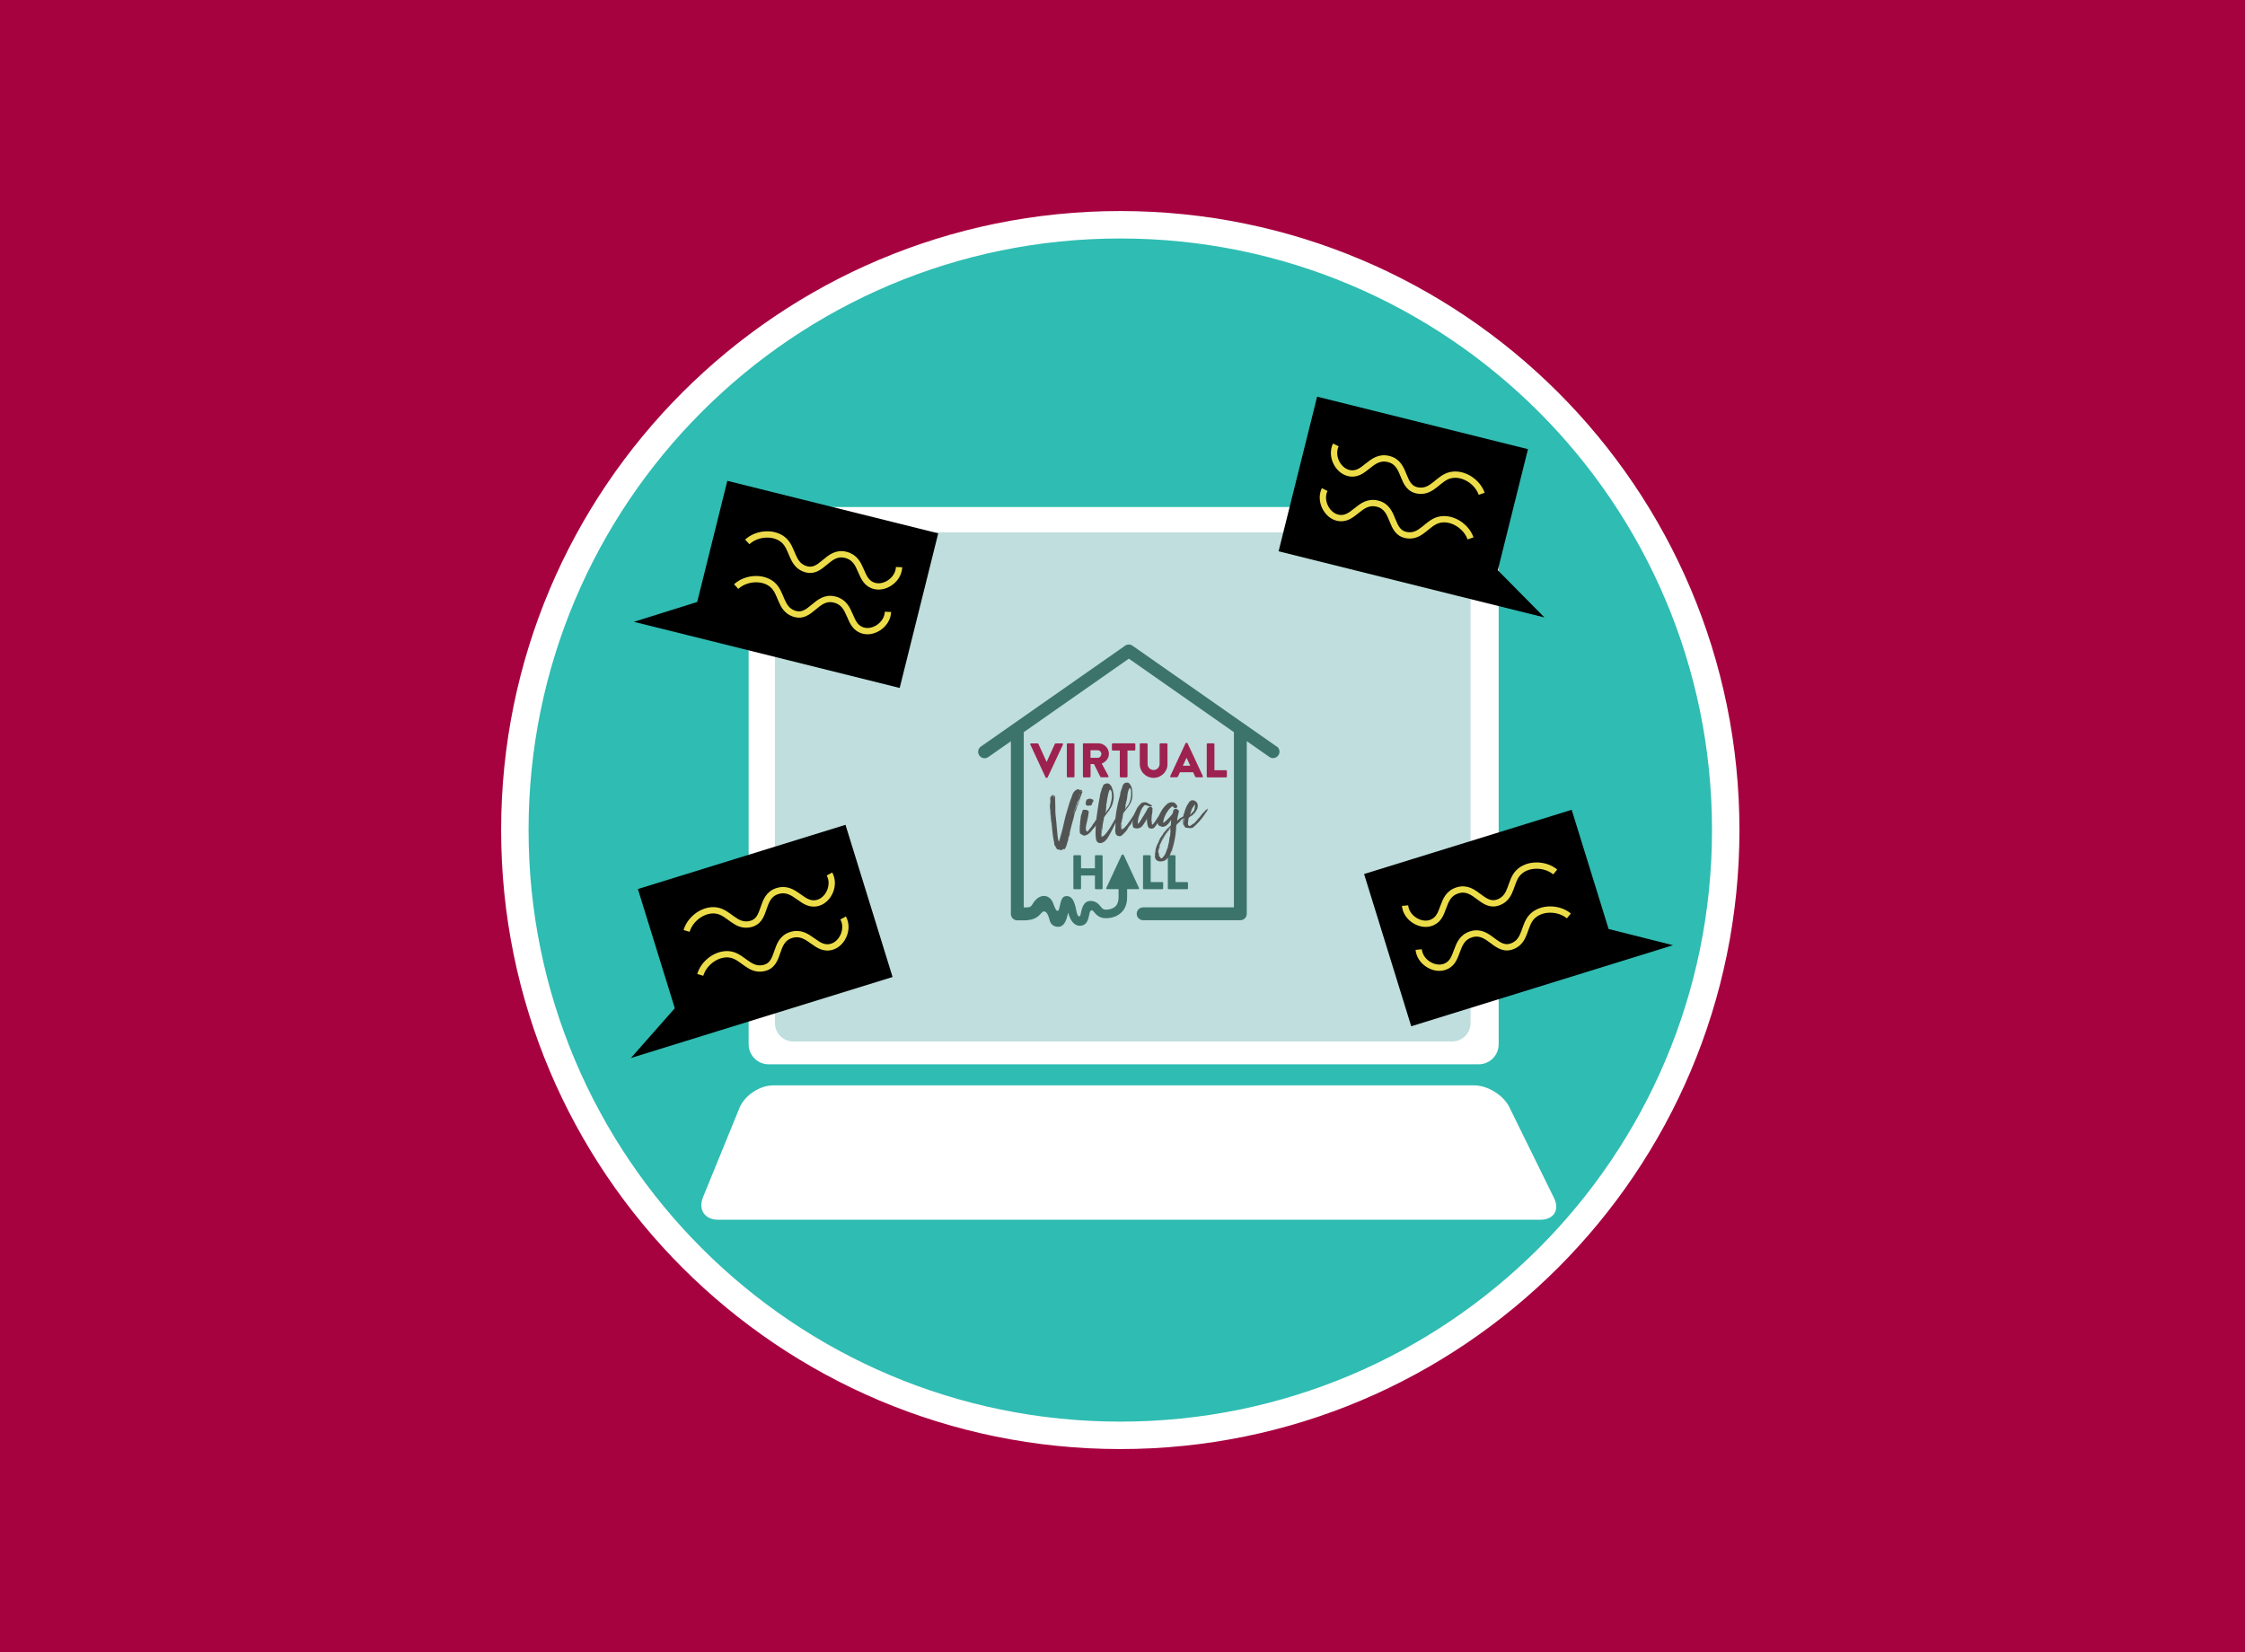 <?xml version="1.0" encoding="UTF-8"?><svg id="Layer_1" xmlns="http://www.w3.org/2000/svg" xmlns:xlink="http://www.w3.org/1999/xlink" viewBox="0 0 360 265"><defs><style>.cls-1{fill:#a70240;}.cls-1,.cls-2,.cls-3,.cls-4,.cls-5,.cls-6,.cls-7,.cls-8{stroke-width:0px;}.cls-9{clip-path:url(#clippath);}.cls-2,.cls-10{fill:none;}.cls-10{stroke:#eddc4a;stroke-width:1.01px;}.cls-10,.cls-11{stroke-miterlimit:10;}.cls-3{fill:#000;}.cls-4{fill:#9d224f;}.cls-5{fill:#525454;}.cls-6{fill:#3c746b;}.cls-7{fill:#bfdedd;}.cls-11{fill:#2fbcb2;stroke:#fff;stroke-width:4.4px;}.cls-8{fill:#fff;}</style><clipPath id="clippath"><rect class="cls-2" x="156.85" y="103.38" width="48.31" height="45.28"/></clipPath></defs><g id="VVH"><rect class="cls-1" width="360" height="265"/><path class="cls-11" d="M82.56,133.13c0,53.62,43.47,97.08,97.08,97.08s97.09-43.47,97.09-97.08-43.47-97.08-97.09-97.08-97.08,43.47-97.08,97.08Z"/><path class="cls-8" d="M240.32,167.5c0,1.76-1.44,3.2-3.2,3.2h-113.87c-1.76,0-3.2-1.44-3.2-3.2v-82.98c0-1.76,1.44-3.2,3.2-3.2h113.87c1.76,0,3.2,1.44,3.2,3.2v82.98ZM242.04,177.58c-.95-1.93-3.48-3.5-5.63-3.5h-112.45c-2.15,0-4.57,1.63-5.38,3.61l-5.85,14.33c-.81,1.99.28,3.61,2.43,3.61h131.85c2.15,0,3.13-1.58,2.18-3.5l-7.16-14.56Z"/><path class="cls-7" d="M127.21,85.38h105.66c1.62,0,2.94,1.32,2.94,2.94v75.78c0,1.62-1.32,2.94-2.94,2.94h-105.66c-1.62,0-2.94-1.32-2.94-2.94v-75.78c0-1.62,1.32-2.94,2.94-2.94Z"/><polygon class="cls-3" points="268.27 151.6 257.95 149 252.03 129.88 218.74 140.18 226.3 164.6 254.36 155.91 254.36 155.91 268.27 151.6"/><path class="cls-10" d="M225.31,145.25c.18,1.94,2.33,3.28,3.99,2.82,2.7-.75,1.52-4.37,4.43-5.27,2.93-.91,4.01,3.07,6.74,1.85,2.05-.91,1.66-3.37,3.06-4.74,1.47-1.46,4.23-1.4,5.86-.06"/><path class="cls-10" d="M227.5,152.3c.18,1.94,2.33,3.28,3.99,2.82,2.7-.75,1.52-4.37,4.43-5.27,2.93-.91,4.01,3.07,6.74,1.85,2.05-.91,1.66-3.37,3.06-4.74,1.47-1.46,4.23-1.4,5.86-.06"/><polygon class="cls-3" points="116.63 77.12 111.8 96.55 101.64 99.73 110.46 101.92 110.46 101.92 144.27 110.34 150.45 85.54 116.63 77.12"/><path class="cls-10" d="M144.17,90.96c-.07,1.95-2.14,3.41-3.83,3.04-2.73-.6-1.76-4.28-4.72-5.01-2.98-.74-3.83,3.28-6.62,2.22-2.09-.79-1.85-3.26-3.32-4.57-1.55-1.37-4.3-1.16-5.85.27"/><path class="cls-10" d="M142.39,98.13c-.07,1.95-2.14,3.41-3.83,3.04-2.73-.6-1.76-4.28-4.72-5.01-2.98-.74-3.83,3.28-6.62,2.22-2.09-.79-1.85-3.26-3.32-4.57-1.55-1.37-4.3-1.16-5.85.27"/><polygon class="cls-3" points="247.66 99.03 240.18 91.46 245.02 72.04 211.21 63.62 205.03 88.42 233.53 95.52 233.53 95.52 247.66 99.03"/><path class="cls-10" d="M214.21,71.36c-.85,1.75.29,4.01,1.95,4.48,2.7.75,3.56-2.95,6.52-2.22,2.98.74,1.84,4.7,4.81,5.07,2.22.28,3.16-2.02,5.07-2.47,2.02-.49,4.34.99,5.04,2.98"/><path class="cls-10" d="M212.42,78.52c-.85,1.75.29,4.01,1.95,4.48,2.7.75,3.57-2.95,6.52-2.22,2.98.74,1.84,4.7,4.81,5.07,2.22.28,3.16-2.02,5.07-2.48,2.02-.49,4.34.99,5.04,2.98"/><polygon class="cls-3" points="115.08 165.38 143.13 156.7 135.58 132.29 102.29 142.59 108.21 161.71 101.17 169.69 109.85 167 109.85 167 112.63 166.14 115.08 165.38 115.08 165.38"/><path class="cls-10" d="M133.01,140.18c.95,1.7-.07,4.02-1.7,4.58-2.65.9-3.72-2.74-6.63-1.85-2.93.91-1.57,4.79-4.51,5.33-2.2.41-3.28-1.84-5.2-2.19-2.04-.37-4.28,1.24-4.87,3.26"/><path class="cls-10" d="M135.2,147.23c.95,1.7-.07,4.02-1.7,4.58-2.65.9-3.72-2.74-6.63-1.85-2.93.91-1.57,4.79-4.51,5.33-2.2.41-3.28-1.84-5.2-2.19-2.04-.37-4.28,1.24-4.87,3.26"/><g class="cls-9"><path class="cls-6" d="M172.12,137.31c0-.08.07-.15.15-.15h.93c.09,0,.15.07.15.15v1.96h2.23v-1.96c0-.08.06-.15.15-.15h.93c.08,0,.15.07.15.15v5.16c0,.08-.07.15-.15.15h-.93c-.09,0-.15-.07-.15-.15v-2.05h-2.23v2.05c0,.08-.06.15-.15.15h-.93c-.08,0-.15-.07-.15-.15v-5.16ZM183.29,137.31c0-.08.06-.15.15-.15h.93c.08,0,.15.07.15.15v4.16h1.85c.09,0,.15.07.15.15v.85c0,.08-.06.15-.15.15h-2.93c-.09,0-.15-.07-.15-.15v-5.16ZM187.27,137.31c0-.08.06-.15.15-.15h.93c.08,0,.15.07.15.15v4.16h1.85c.09,0,.15.07.15.15v.85c0,.08-.06.15-.15.15h-2.93c-.09,0-.15-.07-.15-.15v-5.16ZM204.73,119.74l-23.13-16.18c-.35-.25-.82-.25-1.18,0l-23.13,16.18c-.47.33-.58.97-.25,1.43.33.47.97.58,1.43.26l3.63-2.54v27.69c0,.57.46,1.03,1.03,1.03h.93s.04,0,.07,0c.03,0,.05,0,.07,0,2.57,0,2.62-1.43,3.22-1.43.45,0,.7.7.84,1.2.02.1.05.2.08.3.03.09.05.15.06.16h0c.22.5.64.81,1.33.81.99-.05,1.3-1.13,1.55-2.24,0,0,.02.01.02.02.2.68.52,1.49,1.16,1.86.22.13.46.19.71.19.14,0,.29-.02.43-.06.76-.22.93-1.06,1.07-1.73.05-.24.1-.53.26-.64.16-.11.24-.09.5.22.32.39.81.98,1.84,1,0,0,.01,0,.02,0h.1c.35,0,1.53-.06,2.4-.89.63-.59.95-1.42.95-2.47v-1.3h1.77c.12,0,.18-.1.13-.2l-2.44-5.26s-.07-.09-.13-.09h-.08c-.06,0-.11.04-.13.09l-2.45,5.26c-.05.1.01.2.13.2h1.83v1.3c0,.65-.17,1.14-.51,1.47-.57.54-1.47.52-1.49.52,0,0-.01,0-.02,0s0,0-.01,0c-.41,0-.55-.14-.84-.5-.29-.36-.74-.9-1.62-.9-1.14,0-1.39,1.2-1.54,1.91-.04.21-.1.59-.28.57-.32-.02-.44-.8-.53-1.25,0-.04-.01-.07-.02-.11,0-.03-.01-.07-.02-.09-.02-.08-.04-.15-.05-.21,0-.01-.01-.03-.01-.04-.22-.79-.57-1.56-1.36-1.56-.94,0-.93.95-1.22,2-.06.24-.14.32-.19.34-.03,0-.07.02-.1.02-.32,0-.62-1.18-.82-1.53-.3-.54-.79-.85-1.34-.85h0c-1,0-1.64.99-1.82,1.3-.3.52-.46.54-1.37.54-.01,0-.03,0-.04,0v-28.11l16.85-11.79,16.85,11.79v28.1h-14.56c-.57,0-1.03.46-1.03,1.03s.46,1.03,1.03,1.03h15.59c.57,0,1.03-.46,1.03-1.03v-27.69l3.63,2.54c.18.13.38.18.59.18.32,0,.65-.15.84-.44.33-.47.21-1.11-.25-1.43"/><path class="cls-5" d="M173.56,127.08v-.07s0-.04.01-.09c0-.01,0-.02-.01,0,0,.01-.02.02-.05.02l.02-.06-.03.06s-.01-.05-.03-.08c0-.02,0-.04.02-.05.02-.01.03-.02.01-.03-.03,0-.05-.02-.06-.05-.02-.03-.03-.05-.05-.07-.03,0-.05.01-.07.03-.02.02-.04.02-.07,0-.01,0-.03,0-.05.03-.01.03-.03.04-.05.03-.02-.02-.03-.04-.04-.08,0-.04-.04-.06-.09-.05-.02,0-.03,0-.05,0-.02,0-.03,0-.05,0-.01,0-.04-.01-.07-.03-.03-.02-.06-.03-.07-.03-.03,0-.04.01-.05.03-.01.02-.03.04-.05.05-.03,0-.04.02-.05.03-.01.01-.03.03-.06.06-.03.02-.05.02-.06.01h-.01s0-.02-.02,0c-.02.01-.05.04-.1.09-.1.09-.18.2-.26.31-.07.11-.13.24-.17.37-.05.13-.09.27-.14.41-.05.14-.1.27-.16.4-.14.4-.24.68-.28.85-.04.17-.11.42-.22.75-.1.33-.2.66-.29,1-.09.34-.18.7-.26,1.09-.04.22-.09.46-.16.72-.07.25-.13.51-.2.78-.07.26-.14.53-.22.78-.07.25-.14.48-.2.68-.04-.04-.07-.09-.1-.15-.02-.07-.04-.13-.04-.18-.04-.2-.08-.41-.1-.64-.02-.22-.04-.44-.06-.67-.02-.19-.04-.36-.05-.52l-.04-.47c0-.16-.02-.32-.04-.48-.02-.16-.04-.35-.06-.57-.03-.18-.04-.33-.05-.45,0-.12-.02-.24-.03-.36-.01-.12-.02-.24-.02-.38v-.56s0-.21,0-.21c0-.1-.01-.2-.01-.31,0-.1,0-.2-.01-.3v-.2c0-.06,0-.12-.01-.16-.01-.05-.01-.09,0-.13-.02-.07-.03-.13-.01-.18,0-.05.01-.11.02-.18,0-.06,0-.09,0-.09,0,0,0-.04-.01-.12h-.01s-.01.01-.01.01c0-.02,0-.03-.01-.02h-.01s-.01.01-.01.01v-.04s-.05.07-.06.07c0,0-.01.02-.01.03s0,.02,0,.04c0,.02,0,.05.01.1,0,.01-.01.02-.02,0,0-.01-.03,0-.06,0,.03.08.03.14,0,.19-.01-.08-.02-.13-.02-.15,0-.03,0-.04,0-.05,0-.01,0-.03,0-.05v-.16s0-.02.01-.02c0,0,.02,0,.02-.03h-.03s0-.06,0-.05c-.01.01-.03,0-.05-.04-.02.02-.03.04-.02.07.01.03,0,.05-.02.07-.02-.04-.03-.05-.04-.05,0-.01.01-.05.02-.09-.01.01-.02.02-.03.01,0,0,0-.01,0-.02-.02,0-.04,0-.04,0,0,0-.01.01-.03.02v.02s0,.04,0,.04c-.01,0-.02,0-.03-.01v-.02s-.07.09-.09.12c-.03.03-.04.08-.05.12-.02-.05-.02-.08,0-.11,0,0,0-.02-.01-.03,0-.02-.02-.03-.03-.03-.01,0-.02.02-.04.07-.02.03-.02.03,0,.03.02,0,.02,0,.02.01,0,.02-.01.03-.02.04h.01s-.03.08-.03.1c0-.02-.02-.05-.04-.12,0,.12-.01.22-.02.32v.19s0,.03,0,.03c0,.29,0,.44-.02.45h-.01c0,.19,0,.4-.01.63-.01-.22-.03-.41-.05-.57l-.02-.3c0,.14,0,.36.01.65l.05.92v-.55c.01.22.03.47.04.74.02.27.04.53.05.78l.02.3s0-.03,0-.03c0,.01,0,.04,0,.07,0,0,0,.01,0,.02l.04.03c.04.08.05.16.03.25-.01-.05-.03-.11-.05-.19,0,.14.03.28.06.4,0,.09,0,.16,0,.22l.03-.1s.02-.03.01-.03h-.01s.03,0,.03,0c.01,0,0,.02-.02.04.03.31.05.59.08.85.03.26.05.51.08.75.03.24.06.49.1.73.04.25.09.51.15.8h-.01s.02.02.03.05c0,.03.01.06.02.08,0,.02-.01.01-.04-.03.02.09.03.15.03.16h0s-.01.01-.01.01v.12s.03-.01.03-.01h.03c.01.07.04.13.09.18.05.05.08.11.09.18.02,0,.03.01.03.05,0,.03.02.05.05.05.02,0,.02.01.01.02,0,0,0,.01.01.02,0,.03.02.06.07.1.04.03.07.07.09.11-.01,0-.03,0-.04-.02,0-.02-.03-.03-.05-.03.03.04.06.06.11.06.05,0,.09.01.14.03v-.02c.12-.02.19-.01.22.03.03.04.07.07.14.09.04,0,.07,0,.09-.01.02,0,.04,0,.06,0,.01-.03.02-.04.02-.05.02,0,.05-.02.1-.04.05-.03.09-.06.13-.08.04-.02.08-.03.11-.02.03,0,.04.04.03.09.02-.03.04-.05.05-.06,0-.02.04-.03.09-.03.14-.23.25-.48.32-.76.07-.28.16-.55.26-.83-.02.02-.04.04-.05.06,0-.03,0-.08.02-.13.02-.06.03-.11.05-.16.01-.02.02-.03,0-.03.03-.06.06-.13.09-.21.02-.09.04-.2.08-.3l-.02.03s.01-.03,0-.03h.01s.02-.04.03-.07c0-.03,0-.07.02-.1.02-.03.03-.05,0-.04-.01,0-.03.02-.03.04,0-.08,0-.16.04-.25.03-.09.06-.18.07-.27.06-.24.12-.51.2-.81.08-.3.16-.6.25-.91.09-.3.14-.52.16-.66.02-.13.08-.32.17-.57.02-.03.04-.05.04-.06.03-.1.06-.18.09-.24,0-.05.01-.09.03-.12.04-.07.07-.14.08-.22,0-.02.02-.05.03-.1l.04-.09s-.01-.02-.02-.05l.12-.14s.03-.07.04-.12c0-.05,0-.11.02-.18,0,0,0-.02.02-.03,0,0,.01-.03.05-.05.08-.27.17-.57.28-.88.1-.31.2-.59.3-.84M173.4,126.8c.02-.07.03-.09.03-.09,0,0-.02.1-.07.26,0-.01.02-.03.03-.04.01-.01.02-.03.03-.05.02.02.02.04,0,.06-.01.01-.03.03-.05.05l-.06.04c.03-.09.05-.16.08-.23M168.48,130.08s0-.05,0-.07v.05c.01.06.01.09,0,.09-.02,0-.02-.03,0-.07M168.53,131.19h-.01s-.02.03-.02.03v-.09s.03.04.05.05v.02ZM168.58,131.67s0,.04.01.05c-.02-.01-.03-.03-.01-.05M168.62,131.76s0-.02-.01-.03c.02.01.02.03.01.03M168.59,131.17c-.01-.06-.02-.12-.02-.19,0-.06,0-.12,0-.18,0-.06.01-.1.03-.12,0,.02,0,.06,0,.11,0,.05,0,.11,0,.18v.18s.03.07.03.09c0-.01-.02-.04-.03-.08M168.68,132.22v-.14c-.02-.1-.03-.19-.03-.27h.01c.03.08.04.17.04.27-.01.06-.02.11-.02.14M171.4,134.15c-.02.05-.04.1-.06.14-.01-.02,0-.07.03-.13.03-.07.05-.12.06-.17,0,.06-.01.11-.03.16M171.54,133.64s-.01.05-.02.08c0,.03-.01.05-.02.05,0-.06.02-.1.04-.12M172.95,127.79s.01-.03.03-.04c.01,0,.03-.02.04-.04,0-.01,0-.03,0-.03,0,0,0-.02.02-.04,0-.02,0-.01,0,0,0,.02,0,.03,0,.03h.01s-.03.08-.05.12c-.02.04-.05.07-.07.09l.03-.1h-.01ZM172.94,128.01s-.01.03-.05.03c0-.02.01-.03.05-.03M173.11,128.02c-.03.1-.07.25-.13.47l-.17.36s-.05.09-.07.16c-.02.07-.06.18-.11.34-.03.02-.07.09-.12.2-.05.12-.11.26-.16.42-.06.16-.12.34-.19.53v.02s-.01-.01-.01-.01c0-.1.06-.28.16-.56.11-.28.2-.54.29-.78.07-.18.12-.32.15-.41h0s.04-.09.04-.09c0-.02,0-.01-.05.03v-.03l.09-.1.16-.3s0,0,.02-.05c.02-.05.04-.09.06-.15.02-.06.04-.11.06-.16.02-.05.03-.07.03-.05s-.01.07-.05.16M173.12,127.53s-.04-.02-.05,0c-.01,0-.01.02,0,.04,0,0-.02-.01-.03-.02-.01,0-.01,0,0,.02,0,0,0-.01,0-.04,0-.03.02-.04.06-.05.02-.02.04-.04.06-.07.01-.03.03-.05.04-.07l.02-.02c-.01.05-.04.13-.08.22M168.39,128.46v-.11s0-.01,0-.01c0,0,0-.02,0-.04v.03c-.02-.09-.01-.21,0-.38-.01.03-.02.01,0-.03h0s.02-.06.03-.09v.1c0,.08,0,.15,0,.2v.06s0,.22,0,.22c0,.15,0,.23,0,.25,0,.01,0-.04-.01-.17,0-.02,0-.03,0-.03M168.39,128.66v.05s0-.1,0-.25v.03s0,.17,0,.17ZM168.61,127.56s0,0,0-.01c0,.04.01.07,0,.08h-.01s.02-.05.02-.05c-.02,0-.03-.01-.01-.02M168.61,127.53v-.02s0,.03,0,.04c0,0,0,0,0-.01M168.42,128.21h-.01s0-.06,0-.06v.06ZM168.47,131.01h0s-.03-.12-.04-.21c-.01-.1-.03-.22-.03-.35.02.2.04.38.07.57M168.61,127.51v-.02s.02-.04.03-.01c0,.03-.01.05-.02.05v-.02s-.01.01-.01.01ZM168.64,127.47h.01s.01.01-.01,0M172.57,129.96v-.08s.04-.1.07-.15l-.07.23ZM168.62,127.55s0,0,0,0c0,0,0,0,0,0M174.39,133.87h.01s-.01,0-.01,0M174.2,129.17c-.07-.09-.1-.21-.1-.36s.03-.26.09-.36c0-.05.01-.09.03-.12.02-.03.04-.07.06-.1.01,0,.03,0,.03.01,0,0,0,0,0-.01.02-.02.05-.03.08-.04.06-.02.1-.03.1-.03.03-.04.07-.06.13-.05.05,0,.11.01.16,0h.12s.06,0,.12.05c.05.04.09.04.1.02.04.04.07.05.09.04.02,0,.05.02.09.09,0,.05.01.09.03.11.02.03.02.06,0,.1l-.08.11c-.06.05-.1.12-.11.2-.01.08-.03.16-.06.23-.02,0-.02,0-.01-.03,0-.01,0-.02-.01-.02,0,0,0,.03,0,.05,0,.03,0,.04,0,.05-.02,0-.04,0-.03.01,0,0-.01,0-.01-.01l-.02.03s-.01,0,0-.01c0,0,0-.01,0-.01,0,0-.01.02-.05.04-.06-.01-.08,0-.06.03-.02-.02-.03-.02-.05,0-.01.01-.05.02-.09.02,0-.03,0-.04-.01-.03,0,0-.01,0-.02.01h-.01s-.06.02-.06.02c0-.02-.01-.03-.04-.03-.01,0-.02.02-.01.03,0,0,.01.02.01.03-.03-.03-.08-.04-.14-.04,0,.02,0,.03,0,.03,0,0,0,0,0,.01-.06,0-.1,0-.1-.02,0-.02-.02-.03-.03-.04h-.12ZM174.58,129.24s0,.02-.01.02v-.03s0,0,.01.01M176.74,134.12h-.01s-.01-.25-.01-.25l.03.25ZM176.8,133.84h.01v.02s0,0-.01-.02M180.28,133.69s-.02.02-.03.03c0-.02,0-.03,0-.03,0,0,0,0,.01-.03.02,0,.02,0,0,.02M180.11,131.09v-.04s.01.02.01.06c0,0-.01,0-.01-.02M179.89,132.04h.02s0,.03,0,.03l-.04-.02h0s.01-.01.01-.01ZM176.8,133.67s.01.04,0,.07c0,.04,0,.06-.01.08,0,0-.01-.03,0-.07,0-.04,0-.07,0-.08M180.11,131.18h-.03s0-.01,0-.02c0,0,.01-.01.05-.01l-.02.04ZM180.11,130.99h0s.01-.03.01-.03c0,0,0,.01,0,.01,0,0-.01,0-.01.01M180.01,131.78s0,.02,0,.02h-.01s0-.05,0-.05c.02,0,.02.01.01.02M180.09,131.25v-.03s.01,0,.01.02c0,0,0,.01-.01.01M176.82,133.59h-.01s-.02,0,0-.02c0,0,.01.01.01.02M176.81,133.38s0-.01,0-.03c0-.03,0-.05-.01-.06.04.03.05.06.02.09M180.05,131.42s.01-.03,0-.04c-.01,0,0-.01.03-.01v.03s0,.02-.03.03M180.09,131.35s-.04-.01-.03-.04c.01-.03.02-.05.03-.05,0,0,.01.02,0,.04,0,.02,0,.04,0,.05M179.98,132.04s0,.06,0,.06c0-.03,0-.05,0-.06M179.96,132.25s.01-.01.01-.02c.01,0,.02.01,0,.02-.01,0-.01,0,0,0-.02,0-.02,0-.01,0M179.96,132.45s.01-.02.01-.03c.02.01.01.03,0,.06-.01,0-.02-.02,0-.03M179.91,132.02h0s.02-.01.02-.01c0,0-.01.01-.02.01M179.97,132.93h.01v.03s-.03,0-.02,0c0,0,0-.02,0-.03M180,132.72s-.02-.01-.02-.02c0,0,0-.01,0-.03,0,0,.01.02.01.05M180.01,131.98s0,.02-.02.02c0-.02,0-.02,0-.03,0,0,.01,0,.01-.02,0,0,.01.02.01.03M179.88,132.13v.05s0-.02,0-.05M179.89,132.18s0,.07,0,.12h0c-.01.09-.02.15-.01.22,0,.07,0,.13.01.19v-.08s-.05-.05-.03-.09v-.05s0-.08,0-.13v-.12s.02-.05,0-.06h.02ZM179.84,132.75s.01-.05.03-.07c0,.02,0,.05,0,.07,0,.02-.01.04,0,.04-.02,0-.02-.01-.01-.04M180,131.9s-.02-.01-.01-.01.01,0,.01-.01v.02ZM181.48,132.05s.02-.07.04-.09c0,.04,0,.08-.02.11-.01.03-.05.07-.1.1.05-.04.07-.08.08-.12M180.03,131.68s-.03.05-.04.06c0-.02,0-.04.02-.06.01-.02.02-.04,0-.06.02.02.02.03.01.06M179.98,132.83s-.01.05-.02.09c-.03-.01-.03-.04-.02-.07s.02-.05.02-.06c.02,0,.02.02.01.05M181.59,131.83s0,.05,0,.07c-.02-.01-.02-.04,0-.07M185.49,132.33s0,.02,0,.03c0,0,0,0,0,.01,0,0,0-.02.01-.04M189.51,131.51s-.02,0-.02.01c-.01,0-.03.02-.04.04,0,.02-.03.03-.05.03.01-.02.03-.03.05-.05.01-.02.03-.03.06-.05.02.02.02.02,0,.03M185.16,137.39s-.01,0-.01-.01h0s.01,0,.01.01M187.67,137.08s.02,0,.01.03c0,.02-.01.03-.02.03v-.05s0-.01,0-.01M189.07,131.98s0,.02,0,.03c0,0-.02.01-.03.01,0-.01,0-.02.01-.02s.01,0,.01-.01M187.72,136.98s.01-.05.04-.1c0,.05-.01.08-.04.1M188.76,129.81v-.07s0,0,0,.03c0,.02,0,.03,0,.04M187.62,137.22l-.03.04s0-.03.03-.04M188.75,129.72v.03s-.02,0-.03-.01c0,0,0-.01.03-.01M187.91,136.53l.09-.28s0,.09-.02.14c-.02.05-.04.09-.07.14M189.5,131.53c.05-.04.09-.07.11-.07-.01.02-.03.03-.05.03-.02,0-.04.02-.06.03M187.85,136.71c0-.06.01-.11.05-.14,0,.02-.02.05-.03.07-.01.03-.02.05-.03.07M187.84,136.58s0,.05,0,.1c0-.02,0-.03,0-.05,0-.02,0-.03,0-.05M187.79,136.82l.02-.05s0,.05-.02.05M187.82,136.73s0-.01.01-.01l-.02.05s0-.03.01-.03M186.91,133.89h0s0,0,0,0M186.02,135.52l.02-.04-.02.09h0s-.01.02-.01.03c0,0,0-.03,0-.08M186.48,134.62s-.02.07-.03.07c0-.02,0-.03,0-.05s0-.02.02-.03M186.52,134.58s.02,0,0,.01c-.01,0-.02.02-.02.03-.02,0-.02-.02-.01-.03,0,0,.01-.01.02-.01M188.4,129.8h0s0,0,0,0M186.21,135.12s.02-.06.03-.07c0,.02-.01.04-.02.07,0,.03-.01.06-.02.09,0,0-.01,0-.01.01-.04.02-.06.03-.07.04l.03-.05s.05-.05.05-.09M186.19,135.23v.02s0-.01,0-.02M186.42,134.73s.01.01.01.02,0,.01-.01.01c-.02,0-.02,0,0,0,.01,0,.01-.02,0-.03M186.98,133.97s-.01.03-.02.04c0,.01-.02.03-.03.04,0-.01,0-.03.02-.04.01-.01.02-.03.04-.04M186.88,134.04s.01-.03.02-.03c0-.01.01-.02.01-.04.01,0,.03,0,.03,0,0,0,.01-.02.03-.03-.01.03-.04.07-.09.1M186.97,134.01s.01-.02.03-.03c-.01.03-.03.05-.04.06,0,0,.01-.02.01-.03M186.68,134.39s0,.02-.03.04c0,0,0-.01.02-.02.01,0,.02,0,.01-.02M186.98,133.83h0s.01-.01.01-.01h-.01ZM186.83,134.16s0,.02,0,.04c0-.02,0-.02,0-.02,0,0,0,0,0-.01M186.38,134.66s0-.02.02-.04h.02s-.02.04,0,.05l-.02.09v-.05s-.01,0-.01,0c0-.03,0-.04,0-.05M186.44,134.59h-.01s0-.01,0-.01c0,0,0,0,0-.01v.03ZM186.42,134.6h-.01s.02-.01.02-.01c0,0-.01,0,0,.01M187.18,133.5s.02,0,.01.02c0,.01-.01.02-.01.03h-.01s0-.03,0-.03c0,0,0,0,0-.01M186.49,134.48s.03-.08.07-.12l.07-.1.22-.32.1-.11h.01s-.01.03-.03.04c-.01,0-.02.02-.02.04h-.01s-.05.08-.07.11c-.03.03-.05.07-.08.11h0s-.03.03-.04.04c-.01,0-.01.02,0,.03h-.01s-.08.12-.08.12h-.01s-.01,0,0,.02c0,.01,0,.02,0,.03h0s-.03.07-.06.11c-.03.04-.05.07-.09.08h-.01s.02-.07.05-.07M187,133.72h.02s-.02.01-.02.01h0ZM185.95,135.77h0v.02s0-.01-.01-.01c0,.03,0,.07-.02.11-.02.04-.03.09-.02.14v.02s-.02.09-.03.13c-.01.05-.02.1-.03.16,0-.02,0-.03,0-.05,0-.02,0-.03-.01-.05,0,.02,0,.04,0,.06,0,.03,0,.05,0,.06h.01v.05s.02-.02.02-.05v.03s.03-.08.03-.11c0-.04.01-.07.02-.1h-.01s0,.03,0,.03c0,0,0,0,0,.02h-.02s.04-.13.04-.13l.05-.25-.04.13.08-.31h-.03s0,.08,0,.1M185.88,136.33s-.01.02-.01.02c0,0,0-.01-.01,0,0,0,.01,0,.01,0,0,0,0,0,.01,0M185.85,136.47v.03s0-.03,0-.03c0,0,0-.02,0-.04v.04ZM185.92,136.11h0s0,.02,0,.02v-.02ZM185.8,136.38s.02.05.02.08c0,.03-.01.06-.02.07-.01,0-.02-.03,0-.07,0-.04.01-.07.01-.09M185.93,137.18s.01.02.01.06c0,0-.01-.03-.01-.06M185.94,137.18s-.01-.02-.02-.04c0-.02,0-.03,0-.03,0,.02,0,.05.01.07M186.02,135.63v.02h-.01s0-.01.01-.02M185.84,136.53v.03s-.01-.02,0-.03M186.34,134.89s.01-.03.03-.04c0,.02-.01.03-.01.05,0,.02-.01.03-.03.03,0-.02.01-.03.01-.05M185.28,136.49s-.02-.02-.01-.02c0,0,0,.01,0,.01,0,0,0,0,0,.01M185.2,136.69l-.02.1v-.06s.02-.02.02-.04M187.63,131.81l.07-.04h-.01s-.06.04-.06.04ZM185.22,136.61s0,.05-.02.08l.03-.13s0,.03,0,.05M186.28,134.11l-.09.11s.04-.09.09-.11M186.49,133.8s-.03.06-.05.09c-.02.03-.04.06-.05.1,0-.04.02-.07.03-.1.02-.02.04-.05.07-.09M187.22,133.46h.04s-.02.02-.02.02c0,0-.01,0-.01-.02M187.8,131.64v.04s-.01-.01-.01-.01c0,0,.01-.02.01-.03M187.7,131.77s.03-.06.06-.06l-.06.06ZM186.36,134.01s-.01,0-.01.01c0-.02,0-.03.01-.03,0,0,0,.01,0,.01M187.4,133.03s-.01,0-.02,0c0-.01.01-.03.02-.04l.02-.02s0,.02,0,.03c0,.02,0,.03-.02.04,0-.01,0-.02,0-.02M187.58,134.19h0s0-.02.01-.03c0,0,0,.01,0,.01,0,0,0,0,0,.01M187.29,133.55h.02s0,0-.02,0M187.53,134.51v.02s-.02,0-.01,0c0,0,.01-.01.01-.02M189.35,131.6h0s-.02.03-.03.03c.03-.02.04-.03.03-.03M188.17,135.55s0,0,0-.01h0s.01-.02,0,0c0,.01,0,.02-.02.02,0,0,0-.01,0-.01M193.33,130.47s.02,0,.03-.01t0,0s-.04.03-.05.04c0-.01,0-.03.03-.03M190.62,128.75h-.06s0-.03.03-.06l.03.06ZM193.37,130.43s0,.02-.01.02c0,0,0-.01.01-.02M193.69,129.84l.03-.06s0,.01-.03.06M193.17,130.74s-.04.01-.06.02l.12-.05s-.03.03-.06.03M193.44,130.48s.01.01-.01.01c-.03,0-.04,0-.05,0,0-.02,0-.02.02-.01.03,0,.04,0,.04,0M193.53,130.35s0,.02,0,.03c0,.01-.01.03-.02.04-.02-.03,0-.05.03-.07M193.37,130.43s0,0,0-.01c0,0,0,0,0,.01M193.57,130.01s-.03.01-.03.04c0,.03-.01.04-.01.03-.02-.04-.01-.08.02-.11.03-.03.05-.06.06-.07-.02,0,0-.01.02-.06.03-.05.05-.08.07-.09.01,0,.02,0,.02-.02s0-.02,0-.03h-.03s.02-.02.02-.02c-.01.02-.03.02-.05,0-.03.04-.05.07-.08.1-.02.03-.06.05-.1.09-.02.03-.05.02-.09-.03-.02.03-.04.07-.05.1-.01.03-.03.05-.05.06-.01.02-.03.04-.05.06-.01.03-.03.05-.05.06-.12.1-.22.2-.32.31-.09.11-.17.2-.24.3-.07.1-.15.19-.22.29-.07.1-.16.18-.25.27-.01,0-.03.03-.06.06-.02.03-.04.06-.07.08v.03s-.01,0-.02-.01c0,.04,0,.07-.03.09-.03.02-.05.03-.06.04h0s-.05.08-.09.1c-.04.02-.07.04-.1.08h.01l-.03.04c-.03.07-.09.13-.16.18-.07.05-.14.1-.2.15-.02,0-.03,0-.03.01s-.01,0-.03,0c-.08.08-.17.15-.26.21-.09.07-.19.11-.3.14-.12-.05-.2-.14-.23-.27-.02-.09-.02-.2,0-.31.03-.11.04-.22.05-.34.01-.11.02-.18.02-.22,0-.04,0-.07.02-.09.01-.02.03-.04.04-.06.02-.02.05-.07.08-.14.05-.03.11-.07.2-.12.09-.05.15-.08.18-.11.11-.06.2-.14.27-.23.07-.09.14-.17.23-.24.01-.03.04-.05.07-.07.03-.02.05-.05.05-.09.05-.07.1-.14.13-.23.04-.09.09-.18.16-.27v-.03c.07-.22.09-.44.04-.66-.04-.23-.16-.39-.34-.49h0s-.03-.01-.03-.02c0,0-.01-.01-.03-.02,0,0-.01,0-.01,0,0,0,0,0-.02,0v-.06s-.02,0-.02,0c0,0,0,.01-.01.01-.03-.01-.06-.02-.07-.02-.02-.01-.03-.02-.04-.01-.01,0-.03,0-.04-.02-.02,0-.03-.01-.03-.02,0,0-.01-.02-.02-.02,0,0-.01.01-.02.01h-.02s-.08,0-.11,0c-.04-.01-.07,0-.09.03-.02,0-.03-.01-.05-.01-.02,0-.04,0-.06,0-.03.02-.06.04-.09.05-.03.02-.05.05-.07.09h-.03c-.07,0-.11.03-.13.09-.01.04-.03.08-.06.12s-.05.07-.07.11c-.07.09-.13.18-.18.25-.05.08-.09.17-.12.28-.02.02-.03.03-.04.05-.01.02-.02.03-.04.05-.01.04-.02.08-.03.11,0,.04-.03.08-.05.12-.04.11-.07.2-.1.28-.02.08-.05.16-.07.24-.02.08-.04.15-.07.23-.03.08-.06.17-.1.27v.02s0,.02,0,.04c-.02.05-.03.11-.04.16-.02,0-.03.02-.05.03-.05.03-.09.06-.12.09-.04.03-.06.05-.07.05-.01,0-.02.01-.02,0,0,0,0,0-.02,0-.01.03-.03.04-.05.03-.02,0-.03,0-.05.02-.09.03-.19.1-.3.22-.11.12-.21.2-.31.24.01-.08.03-.18.04-.29.02-.12.04-.23.06-.34.02-.11.05-.22.07-.33.03-.11.05-.2.07-.27l.05-.17c.01-.09,0-.14-.03-.18-.03-.03-.05-.08-.07-.14,0,0-.01.01,0,.03,0,.02,0,.03-.01.03-.03-.04-.05-.07-.07-.09-.02-.02-.05-.03-.09-.03,0-.05-.03-.09-.08-.1,0,0-.01,0-.02-.01,0,0-.01-.01-.03,0v.02s-.03,0-.03,0c0,0-.01,0-.03,0-.02,0-.02,0-.01,0,0,0,0,0-.01,0-.01,0-.03-.02-.04-.07v.06s-.04,0-.04,0c-.02,0-.02.01-.01.01,0,0,.01,0,.01,0-.01,0-.02,0-.02,0s0,0-.02.01c0,0,0,.01-.02.03h0s0,0-.02,0c-.02-.01-.03-.02-.04-.02,0,0-.03,0-.05,0v.04s0,0-.01-.02c0-.01,0-.01-.02,0-.01.02-.03.04-.03.06,0,.02-.02.05-.03.07,0,0-.02,0-.05-.01,0,.07-.01.11-.03.12,0,.04,0,.08-.02.12-.01.04-.02.08-.03.12-.01.03-.02.07-.02.11,0,.04,0,.08-.02.11l-.11.11c-.05.05-.08.11-.11.17-.16.18-.32.35-.49.53-.17.18-.33.33-.48.45-.1.09-.2.17-.3.22-.02,0-.03-.03-.03-.06,0-.03,0-.06,0-.07.04-.3.11-.57.22-.82.1-.25.22-.48.34-.68.08-.12.16-.24.25-.36.08-.12.18-.23.28-.34l.26-.24s.07-.03.1-.05c.03-.02.06-.03.09-.02,0,0,0,.01,0,.02,0,0,0,0,0,.02.05.03.08.06.1.11.02.04.05.07.09.09,0,0,.01,0,.02,0,0,0,.01,0,.03,0,.01,0,.03,0,.03.01,0,.01.02.01.04,0,.04.06.1.08.16.05.06-.03.11-.05.16-.07l.09-.15c0-.06-.01-.11-.03-.14-.02-.04-.03-.08-.05-.13-.06-.08-.12-.15-.2-.22-.07-.07-.14-.13-.2-.19-.02,0-.04.01-.05,0-.01,0-.03-.01-.04-.02-.03,0-.08,0-.16,0-.04,0-.07,0-.09-.02-.01-.01-.03-.02-.06-.02-.09,0-.19.01-.28.05-.09.03-.18.07-.26.09-.06.01-.1.04-.14.09s-.07.08-.11.09c-.13.12-.25.24-.37.37-.12.13-.23.27-.33.41-.12.18-.22.36-.32.54-.1.18-.19.36-.28.55,0,0,0,0,0,.01-.07.1-.14.2-.21.31-.08.12-.15.22-.21.32-.07.1-.11.16-.13.19-.03.09-.09.16-.15.23-.06.07-.12.13-.16.19-.05.03-.08.06-.1.1-.02.04-.06.07-.11.1-.01-.06-.03-.12-.04-.18-.01-.06-.02-.12,0-.17-.05-.19-.06-.35-.06-.48s.01-.29.03-.45c0-.09,0-.16.01-.23,0-.07.02-.13.04-.19.01-.09.03-.19.05-.29.03-.1.03-.2,0-.29,0-.04,0-.09.02-.16.02-.07.02-.12.02-.16,0-.06-.03-.1-.07-.12-.03-.03-.04-.06-.04-.09,0-.03-.01-.05-.03-.05v.05s-.06-.03-.05-.06c0-.03,0-.05-.03-.07,0,.01,0,.03.01.05,0,.01,0,.03-.02.04,0,0,0-.02,0-.03,0-.01,0-.02-.01-.02-.02,0-.02,0-.02.01,0,0,0,.02,0,.03,0-.02-.03-.03-.07-.05-.04-.01-.07,0-.08.03-.02,0-.03,0-.04,0-.01,0-.03,0-.04-.01,0,0,0,.01.01.01,0,0,0,0-.03.01-.03,0-.05.01-.05.03,0,0-.01,0-.02,0,0,0-.02,0-.04,0,0,.01,0,.03.02.04.01.01.01.03,0,.04-.04-.01-.07,0-.08.03-.01.03-.04.05-.08.05v.05s-.02,0-.02,0,0-.01-.03-.01c-.02.11-.07.24-.16.37-.09.14-.16.27-.22.39,0,0-.01,0-.01-.01,0-.01,0,0-.01.02-.06.11-.12.22-.18.33-.07.11-.14.22-.22.32-.02.07-.05.14-.11.2-.05.06-.09.13-.13.22-.07.11-.15.22-.22.33-.07.11-.16.22-.27.33-.03-.22-.03-.42,0-.59.03-.18.06-.34.1-.5,0-.03,0-.07.02-.1.01-.03.03-.07.05-.12.01-.04.03-.09.05-.15.02-.06.04-.11.06-.15h.01s0-.02,0-.02c0,0,0,0,0-.01.01-.04.02-.07.03-.09s0-.04,0-.05l.14-.32s0-.01,0-.01c0,0,0,0,0-.03.12-.28.29-.56.52-.82.02-.02.04-.03.06-.05.02-.01.04-.02.05-.02.04,0,.08-.01.13,0,.04,0,.09.01.12.03.07.01.12.03.15.05.04.02.07.04.11.05.04.01.08.02.13.03.04,0,.09.01.12.03.03.01.04.01.03,0-.01-.01,0-.01.02,0,.02,0,.03.01.04.02.01,0,.02.01.03.01.04-.02.07-.03.09-.03.02,0,.05,0,.09,0,.01-.02.03-.03.06-.04.02,0,.03-.02.03-.04,0-.02,0-.03,0-.04,0,0,0-.02,0-.03-.11-.06-.2-.11-.27-.14-.07-.04-.16-.09-.27-.14-.04,0-.07,0-.08-.04-.01-.03-.04-.04-.07-.05-.03-.03-.05-.05-.08-.05-.03,0-.05-.02-.08-.03-.03,0-.05.01-.05,0,0,0,0,0-.02-.02-.03,0-.04,0-.05-.01-.01-.01-.03-.02-.04-.02.05,0,.04,0-.02,0s-.13,0-.23.01c-.09,0-.19.03-.29.06-.1.03-.17.09-.22.15-.21.19-.4.4-.56.65-.04.03-.06.07-.08.12-.01.05-.03.09-.05.13-.06.1-.11.21-.16.32-.03.05-.05.11-.07.16-.02.03-.04.06-.05.09-.03.07-.07.14-.11.21-.02,0-.03.01-.03.01h-.01s.02.01.05.02c-.08.12-.18.28-.29.45-.11.18-.24.36-.37.55-.13.19-.27.38-.41.57-.14.18-.27.35-.4.48-.13.13-.24.24-.35.3-.1.07-.19.09-.24.05,0,0,0-.01,0-.02,0,0,0-.02,0-.02v-.09s0,.02,0,.03l-.03-.09.02-.06-.02.05v-.05s0-.03,0-.04c0,0,0-.02,0-.03.02-.04.02-.09,0-.14-.01-.06,0-.1.02-.12,0-.02-.01-.05-.01-.08,0-.03,0-.05,0-.05-.02,0-.02,0-.02,0,0,0,0,0-.02,0,.01-.03.02-.06.02-.09,0-.02,0-.05.01-.09,0,.03,0,.05.01.06,0-.01,0-.03,0-.05,0-.01.01-.03,0-.05-.02-.01,0-.03.03-.04.02-.17.05-.33.08-.49.03-.16.07-.31.1-.47h.01s0-.03,0-.03c0,0,.01-.02.01-.03h-.01s0-.02,0-.02c0,0,0,0,0,.01h0s.07-.39.07-.39l.06-.22.8-1.03s.03-.07.08-.15c.05-.09.1-.15.14-.19.15-.24.27-.51.34-.83.08-.32.1-.63.08-.94,0-.1-.02-.24-.03-.41-.01-.17-.04-.32-.07-.43-.04-.12-.07-.22-.11-.3-.03-.08-.07-.14-.09-.19-.03-.05-.06-.09-.1-.13-.03-.04-.07-.08-.1-.12-.04-.05-.08-.09-.14-.12-.03-.01-.06-.02-.08-.02-.04-.01-.08-.01-.11,0-.03.01-.07,0-.11,0-.02-.01-.03-.02-.03-.01,0,0-.02,0-.05,0-.03,0-.03.01,0,0,.03,0,.01,0-.04.02-.02,0-.04.02-.06.03-.02.01-.05.01-.08,0-.03.05-.07.08-.11.1-.05.01-.08.04-.09.07-.02.03-.04.05-.05.08-.01.03-.04.05-.07.07-.03.11-.05.2-.08.25-.03.05-.05.12-.07.21,0,.06-.02.11-.06.16-.01.07-.02.11-.04.14-.01.03-.03.07-.03.11l-.09.2c-.05.2-.07.39-.09.59-.05.18-.1.37-.16.59-.06.21-.13.46-.19.75-.07.28-.13.62-.2,1-.07.38-.13.82-.19,1.32v.06c-.15.26-.32.56-.51.89-.19.33-.38.65-.58.94-.2.3-.39.55-.59.76-.19.21-.37.33-.53.35v.05s-.01-.05-.01-.05c0,0-.01-.02-.01-.02h.01s0,0,0,0v-.02s0,0,0,0h0s-.01.01-.01.01c0,0,.01,0,.01-.01h0c-.02-.07-.03-.12-.03-.18,0-.06,0-.11,0-.15l-.02.04s0-.04,0-.06c0-.03,0-.05,0-.06h.01s0-.08,0-.13v-.23s0-.02,0-.03c-.01-.02-.01-.03,0-.04,0-.02,0-.02-.01,0,0,.01-.01.01-.01,0,0,0,0-.01.03-.02.02-.01.03-.01.04,0,0,.02,0,.05,0,.09,0,.04,0,.08-.02.12.02,0,.03,0,.03.02-.01,0-.02,0-.03-.02-.01.04-.01.07,0,.1,0,.02,0,.04,0,.06.02,0,.02,0,.02-.03s0-.03.02-.05c.01-.04.02-.09.01-.15,0-.06,0-.11,0-.15-.02-.01-.03-.03-.02-.06,0-.02,0-.05,0-.09h-.01l.02-.13.03.02s0-.02.01-.03c.01-.01.02-.04.03-.08,0-.02,0-.03.01-.03,0,.01,0,.02,0,.02,0,0,0,0,0,.01h0s0,.1,0,.1v.03s-.02,0-.02,0c0,0,0,.01,0,.02,0,0-.01.02-.01.03v.16s0-.01,0-.01c0,0,.02,0,.04-.01h0s0-.1,0-.1c0,0,0-.01,0-.01,0,0,0,0,0-.02,0-.04,0-.08,0-.12,0-.04,0-.08.02-.12v-.02c0-.18,0-.36.03-.53.03-.17.05-.33.08-.49h.01s0-.09,0-.09c0,0,0-.01.01-.01h.01l.08-.41.03-.23c.07-.1.15-.22.25-.36.1-.14.19-.26.28-.38.11-.14.22-.28.33-.42,0-.01.03-.07.08-.17.05-.1.1-.16.14-.2.08-.13.15-.28.22-.46.07-.17.12-.36.16-.54.05-.19.07-.38.09-.58.01-.19,0-.37,0-.54-.01-.11-.04-.24-.07-.39-.03-.15-.07-.28-.09-.39-.05-.14-.09-.25-.12-.34-.03-.09-.06-.15-.09-.21-.03-.05-.07-.1-.1-.14-.03-.04-.07-.08-.12-.13-.07-.08-.13-.13-.18-.15-.05-.02-.08-.03-.08-.02-.04-.02-.08-.03-.11-.02-.03.01-.08,0-.14,0,0,0-.02-.01-.05-.02-.03,0-.04.01-.02,0,.02,0,0,0-.04.02-.03.02-.06.04-.09.05-.03.02-.05.02-.07.01-.05.04-.11.07-.16.09-.05.01-.09.05-.11.09-.03.03-.06.08-.09.16,0,.11-.04.2-.09.26-.05.07-.09.15-.12.24.02.06,0,.12-.04.18,0,.05,0,.09-.03.14-.03.05-.04.09-.05.13l-.06.19c-.02.11-.05.22-.07.34-.02.12-.04.23-.05.34-.04.18-.08.39-.12.64-.05.25-.09.51-.13.78-.04.27-.09.54-.12.8-.04.26-.07.5-.1.7-.03.21-.05.42-.08.63-.05.06-.08.11-.1.16-.01.03-.03.06-.06.09-.03.03-.05.05-.06.07-.02.02-.04.04-.04.07,0,.03,0,.05-.03.07-.07.1-.13.19-.21.27-.08.08-.14.18-.18.3-.08.12-.17.25-.28.37-.11.12-.2.24-.3.36-.04.03-.06.06-.06.08,0,.01,0,.03,0,.03,0,0,0,.02-.02.03-.01,0-.04.02-.09.03-.09,0-.16-.05-.2-.15-.04-.1-.05-.21-.05-.34s0-.26.03-.38c.02-.12.04-.21.05-.26.04-.17.07-.32.11-.46.03-.14.07-.27.09-.4.03-.13.05-.26.08-.39.02-.14.05-.29.07-.45.01-.07.02-.13.03-.21.01-.08,0-.15-.02-.22-.02-.01-.04-.03-.06-.06-.02-.02-.05-.04-.09-.05,0-.01,0-.02-.01-.02-.03-.03-.05-.04-.09-.04-.03,0-.07,0-.11-.02-.03,0-.06,0-.08-.03-.03.02-.05.01-.05,0h-.09s-.08,0-.1.01c-.05,0-.09,0-.12-.02-.02,0-.04,0-.06.02-.01.01-.03.02-.06.03-.01.05-.03.11-.06.18-.03.07-.05.14-.06.2-.03.11-.05.18-.07.23-.02.05-.04.09-.05.13-.01.04-.03.08-.05.13-.02.05-.03.12-.04.23,0,.06,0,.11-.01.13-.01.03-.01.06-.01.11l-.05.34v.05s-.04.24-.04.24c0,.01,0,.03,0,.05,0,.02,0,.04,0,.05,0,.02,0,.03,0,.03,0,0,0,.01,0,.03,0,.02,0,.05,0,.1,0,.05,0,.08,0,.09h-.01s-.01.02-.01.03c0,.05,0,.1-.01.14,0,.05,0,.08-.02.11v.03s0,.08,0,.11c0,.03,0,.06,0,.08,0,.06,0,.12,0,.18s0,.12-.02.17c0,.08.01.15.02.21.01.06.02.13.01.2,0,.06.02.13.06.18l.14.14s.06,0,.09,0c0,.01,0,.03.01.03.02,0,.03.01.06.02.02,0,.04.02.06.03.02,0,.03.03.03.05.03,0,.06.01.08.03.02.01.05.03.07.04.05,0,.08,0,.11-.01.02,0,.05,0,.07-.01.03,0,.06.01.07.02.01,0,.03,0,.05-.01.01-.03.06-.05.13-.07.07-.02.12-.04.16-.06,0,0,.02,0,.02-.01.18-.11.35-.25.49-.4.14-.16.27-.32.4-.51.07-.04.13-.1.18-.18.05-.07.11-.14.18-.21v-.02s.12-.21.12-.21c-.01.12-.02.24-.03.36-.02.31-.03.61-.03.92,0,.3.03.62.07.94.03.2.1.36.21.47.11.12.25.19.42.2.16.01.34-.03.55-.14.2-.11.41-.3.61-.57.04-.04.09-.12.16-.25.07-.12.15-.26.24-.42.09-.16.18-.33.28-.51.1-.18.2-.36.28-.54s.17-.34.24-.49c.07-.15.13-.28.16-.37l-.06,1.24c0,.09,0,.18.03.3.02.11.03.2.04.26.02.06.08.14.18.23.1.09.22.14.38.15.03.01.08.01.15,0,.07-.02.12-.04.17-.06.04,0,.07-.03.09-.06.02-.03.05-.06.1-.1.01,0,.02-.01.01-.01,0,0,0,0,0-.02l.07-.04s-.02.02,0,.02h.01s0,0,0,0l.15-.1-.11.04s.03-.02.03-.04c.25-.21.47-.46.67-.75-.02.02-.04.03-.05.05-.02.02-.03.03-.03.03.08-.14.16-.28.26-.43.1-.15.21-.29.34-.42v.02s.03-.04.02-.05l.05-.06s.01-.01,0-.02c-.02,0-.02-.01,0-.03.03-.09.08-.18.14-.26.04-.05.07-.1.11-.16-.01.08-.02.16-.03.24,0,.07,0,.15,0,.24,0,.09,0,.18.02.26.01.09.03.16.06.23.03.07.07.11.12.14.04.01.09.03.14.04.05.01.1.03.14.04.05,0,.09.01.14.02.04,0,.1,0,.16-.01.06,0,.12-.01.18-.02.06-.01.12-.03.17-.06.07-.03.13-.06.19-.09.06-.03.11-.07.16-.11v-.03c.08-.07.15-.15.21-.24.06-.09.12-.19.2-.28v-.03c.08-.11.15-.22.21-.32.06-.1.12-.21.19-.33.02.18.04.38.05.61.02.22.06.42.13.58.01.04.03.09.06.14.03.05.05.09.07.1.03.01.07.03.11.03.04.01.07.03.1.07.02,0,.03,0,.04.01,0,0,.02.01.03,0,0,0,0-.01.01-.01.04.01.09.02.14.02.05,0,.11,0,.16-.03,0,0,.01,0,.01-.01,0,0,0,0,.01,0,.05-.02.06,0,.05.03,0-.02.01-.02.02-.02,0,0,.02,0,.03-.02h-.02s.03,0,.05,0c.02,0,.03,0,.04-.01h-.01s-.01,0-.01,0v-.03c.08-.04.15-.09.2-.15.05-.05.1-.11.15-.18-.1.11-.18.19-.26.25,0-.03.02-.04.05-.06.02-.01.04-.03.06-.06.04-.04.07-.08.1-.11.03-.03.05-.06.07-.07l.02-.06s.04-.05.07-.07v-.02h.02s0-.03,0-.05c0-.03.02-.04.05-.03-.02,0-.01-.02,0-.05h0s.02,0,.03-.01l.07-.09-.03.04s.01-.02.01-.03c0,0,0-.01.02-.02v-.04s.01-.03.03-.06c0,.11.02.19.05.26.04.08.08.14.14.2.09.07.17.11.26.11.16.1.37.13.61.07l.04-.05c.07-.01.11-.03.15-.05.04-.02.09-.04.14-.06l.02-.03s.03-.02.05-.04c.01-.02.03-.03.05-.04,0-.04.02-.07.05-.07.03-.01.06-.03.1-.05l.07-.11c.07-.06.14-.12.21-.18.07-.06.13-.12.17-.19-.03.02-.04.04-.05.06-.01.02-.03.03-.06.03-.06.05-.12.11-.17.16-.05.05-.11.11-.17.15.03-.04.08-.09.13-.13.05-.05.1-.1.14-.16h-.02s-.16.14-.16.14c.07-.09.15-.16.22-.23.07-.07.13-.13.18-.2.02.02.01.05,0,.07h.01l-.05.79s-.08.08-.12.11c-.05.03-.09.08-.12.13,0,0,0-.02-.03-.02v.05s-.07.05-.09.08c-.02.03-.05.05-.09.07-.06.05-.11.11-.16.17-.04.06-.1.12-.16.17l-.02.04s-.01-.02-.01,0c0,.01,0,.01-.02,0v.03s-.03.02-.04.04c-.01.02-.03.03-.05.04,0,0-.01.02-.01.03-.03.03-.05.07-.08.11-.02.04-.05.08-.08.12-.01,0-.03,0-.05-.02,0,.02-.01.03-.02.04,0,0-.01.02-.01.03-.01.03-.03.05-.05.07-.02.02-.03.04-.03.05,0-.02.01-.04.05-.04-.03.06-.08.12-.12.19-.05.07-.09.12-.12.17h0c-.03.07-.08.14-.15.19l-.03.1v-.02s-.04.04-.06.06c-.03.03-.05.06-.06.1v.03s-.02,0-.02.03c0,0,0,.02,0,.03,0,.01,0,0-.01-.02,0,.03,0,.04,0,.04,0,0,0,.01-.02.03,0,.01-.01.03-.02.04,0,0-.01.03-.02.07h-.01s-.03.01-.03.03c0,.02-.01.03-.01.04s0,.01,0,.01c0,0,0,0,0,.01h-.02s0,0,0,0c0,.02-.02.03-.03.03-.01,0-.01.01,0,.02,0,0,0-.01.01-.01,0,0,.01,0,.02-.01l-.03.03s-.01.03,0,.05l-.02.07s0-.04-.01-.03c-.01.04-.02.06,0,.07l-.14.29s0-.03,0-.04c.01,0,.01-.02,0-.02-.03.07-.07.15-.09.24,0,0-.01,0-.02.01-.05.11-.09.23-.13.34-.04.11-.07.24-.1.37-.02.05-.03.1-.02.14,0-.04,0-.07,0-.07,0,.03,0,.05,0,.07-.01.05-.02.1-.01.14v.05s-.04.02-.04.03c0,0,.01,0,.01,0s0,0,.02,0c0,.04,0,.09-.02.13-.01.05-.02.09-.01.13,0,0-.01,0-.01,0,0,0,0,0-.01,0v.05s0,.04-.03.01v.09c-.02.11-.02.2-.01.3,0,.1.02.19.04.28.03.12.08.22.16.3.08.09.17.15.27.2.1.05.22.08.34.09.12.01.24,0,.36-.03.04-.02.08-.03.12-.03.04,0,.08,0,.11-.03.04,0,.08-.02.12-.03.04,0,.07-.02.09-.03,0,0,.01,0,.01.01h0s0-.02,0-.03c0-.01,0-.02,0-.02.05-.04.1-.08.14-.11.04-.03.08-.07.12-.13h.03s0-.01.01-.01c0,0,.01-.01.01-.03l.09-.08-.02.09-.08.05-.03.05s-.02.01-.03,0c-.01,0-.03,0-.04,0,0,.03-.04.07-.11.11-.01.02-.03.03-.04.03s-.02,0-.02.03c.03,0,.06-.02.09-.05.03-.03.05-.05.07-.05h0s.02-.01.02-.02c0,0,.02,0,.04,0,.11-.09.2-.19.27-.3.07-.12.14-.24.22-.36h.03s0-.03.01-.05c.01-.02.02-.04.03-.06v-.03s.02,0,.02-.04c0-.03,0-.04.02-.03,0-.04,0-.06.03-.07.02,0,.03-.03.05-.07,0,0,0,0-.01,0,0,0-.01,0-.01-.01,0,0,0-.01,0-.01,0,0,.01,0,.01.01,0-.04,0-.07,0-.11.03.01.05,0,.06-.03,0-.04.01-.07.02-.1.02-.02.02-.03,0-.03-.01,0-.01,0,0-.01,0-.01.01-.02.02-.01,0,0,0,0,.02-.01,0,0,0-.02.02-.04h0s0-.01.01-.02c0,0,.01-.02.01-.03.05-.11.09-.23.11-.36.03-.12.05-.26.07-.39.04-.02.06-.04.06-.06,0-.02,0-.06.01-.11.01-.02.02-.05.03-.08,0-.03.01-.06.02-.1h.01v-.03s.03-.05,0-.06h-.01v-.02s.03-.06.03-.06c.02-.02.03-.05.04-.07,0-.02.01-.05.02-.08,0-.02,0-.03,0-.05,0-.02,0-.03,0-.04,0-.05,0-.08.03-.09-.01.02-.02.03-.01.05,0,.02,0,.03-.02.04-.02.14-.05.28-.08.41-.03.13-.06.26-.1.37,0-.01,0-.02-.01-.02v.04s0,.03,0,.03c0,0-.02.02-.03.03-.01.01-.02.03-.01.04-.02.02-.02.04,0,.06,0,0,0,.01,0,.02,0,0,0,0,0,.02-.01.03-.02.06-.02.07l.02-.03-.03.13s-.01.03-.02.04c0,.01,0,.03,0,.04h.02s.24-.99.24-.99c.11-.46.19-.92.25-1.39.06-.47.1-.96.12-1.45.04-.04.06-.06.06-.05,0,0-.01-.01-.02-.01.03-.06.06-.1.1-.14.04-.03.09-.07.14-.12-.02-.01-.03-.01-.03,0,0,.01,0,.02,0,0,.04-.04.08-.07.12-.08.04-.01.08-.04.12-.08,0,0,0-.01-.01-.01s0,0,.01-.02c.01,0,.03-.01.06-.04h0s.01,0,.02-.01.01-.01.03-.01h.01s.06-.04.08-.06c.02-.02.04-.04.06-.05.03,0,.04-.01.05-.03,0-.02.02-.03.03-.05-.02,0-.04,0-.06.03-.02.03-.04.04-.06.05-.04.02-.07.04-.09.06-.02.02-.05.04-.07.05l.11-.1s-.01,0-.01,0,0,0-.02,0l.22-.14h-.01s-.06.03-.1.05c-.04.03-.08.06-.13.09-.02,0-.04,0-.06.01-.02,0-.03.02-.05.03.02-.05.05-.09.09-.11.04-.03.09-.05.14-.07l.09-.09s.06-.04.11-.08c.05-.03.1-.06.15-.09v.06c-.07.05-.11.08-.11.09,0,0,.05-.03.11-.08,0,.08-.01.15-.03.23-.03.23-.01.43.04.59.05.16.13.3.24.42.07.04.11.07.11.1,0,.03.04.05.12.06.01,0,.04,0,.07,0,.03,0,.06,0,.09,0,.07.04.14.05.2.04.06-.01.14,0,.23.03.03,0,.05-.01.07-.01.01,0,.02,0,.03,0,.11,0,.21,0,.3-.04.09-.03.18-.09.26-.16h-.01c.12-.1.27-.23.44-.4.17-.17.34-.36.51-.55.16-.2.32-.38.45-.55.14-.18.23-.31.29-.4.02-.03.04-.06.05-.07.01-.02.01-.02,0-.01.02-.01.03-.02.03-.04,0-.02.02-.03.03-.04v-.02s0-.03,0-.05c0-.02.02-.03.05-.03,0,0,.03-.04.09-.09,0-.02,0-.04.01-.07.09-.07.16-.16.21-.28.01-.02.03-.04.05-.07.01-.02.02-.03.02-.03,0-.02,0-.03,0-.03s0,0-.02.01c0,0-.01.01-.02.01,0,0,0,0,0-.03l-.07.08ZM190.89,130.46c.03-.09.06-.18.09-.28.03-.1.06-.19.1-.28.03-.09.06-.16.08-.22l.1-.16c.05-.05.1-.11.13-.18.03-.07.07-.13.1-.18.03-.04.05-.07.07-.07.02-.01.04-.02.06-.03,0,.01,0,.04,0,.07,0,.03,0,.05.01.08l-.06.45-.05.04s.01.04.04.05c-.04.13-.09.24-.15.34-.06.1-.15.18-.25.25,0,0,0,.01-.02.01,0,0-.01,0-.01-.01-.01.04-.06.11-.14.2-.08.09-.13.15-.16.18.02-.06.04-.14.07-.24M180.45,129.33c.03-.16.05-.31.09-.45l.07-.29c.03-.11.06-.24.09-.37.02-.14.04-.27.06-.4.02-.13.03-.26.04-.38.01-.12.03-.22.05-.29.02-.07.03-.12.03-.13s0-.02,0-.02t0,0s.01-.04.04-.1c.03-.06.05-.13.07-.21.02-.08.04-.15.07-.2.03-.05.05-.08.09-.08.03,0,.08.04.14.13.04.06.07.13.08.22,0,.08.02.17.02.28,0,.04,0,.07-.01.1-.01.02,0,.07.01.13.01.03,0,.11,0,.25-.01.13-.04.29-.07.47-.03.18-.07.35-.13.53-.05.17-.11.31-.18.42-.06.1-.11.18-.15.24-.04.07-.09.13-.14.19-.05.06-.1.13-.15.2-.05.07-.11.16-.17.27.04-.17.07-.33.1-.49M177.35,129.87c.03-.17.04-.34.05-.49,0-.05,0-.09-.01-.12-.01-.04-.02-.08,0-.12.06-.26.1-.53.13-.78.03-.26.07-.47.13-.65.02-.09.03-.15.03-.2,0-.04.01-.08.02-.11,0-.03.01-.06.02-.09.01-.03.03-.08.05-.14.02-.06.04-.14.06-.22.02-.09.04-.15.07-.21.03-.05.07-.08.11-.08.04,0,.09.05.16.15.04.06.07.13.08.22.01.08.03.18.05.29.02.04.02.08,0,.13-.02.05-.02.1,0,.16.02,0,.02.07,0,.24-.01.17-.05.36-.09.59-.05.22-.11.45-.17.68-.07.22-.15.39-.24.51-.03.06-.07.11-.1.16-.03.05-.07.1-.11.15-.04.05-.09.12-.14.2-.05.08-.12.18-.19.29.05-.18.09-.37.12-.54M176.93,131.71h-.01s-.01.02-.01.02v-.02h.02ZM176.62,133.13c0,.06-.03.1-.06.12,0-.04.01-.08.02-.13.01-.05.02-.08.04-.1,0,.01.01.05,0,.1M176.64,132.73s0,.06,0,.09c0,.02-.01.03-.02.03,0,0,0,0,0,.02v.03s0,.08,0,.08c0,0-.01.02-.01.02,0,0-.01.02-.03.04.01-.07.02-.14.02-.2,0-.06.02-.13.04-.2v.1M176.65,132.62s-.02-.09.01-.17c0,.01,0,.04,0,.07-.01.03-.02.06,0,.1M179.77,132.07c0-.06.01-.1.02-.14,0-.04,0-.06.01-.05,0,0,0,.05.01.12,0,.01,0,.02,0,.02,0,0-.02.01-.02.03v.03s0,.01,0,.02c0,0,0,.01,0,.03-.01.06-.03.09-.03.09,0-.03,0-.08,0-.13M179.8,132.29s0,.07-.02.11c0-.1,0-.18.01-.22,0,.03,0,.07,0,.1M179.8,132.6s-.01.02,0,.04c-.01-.02-.02-.05-.02-.08,0-.03,0-.06,0-.08,0,0,0-.02,0-.02,0,0,0-.01,0-.01,0-.02,0-.02,0-.01,0,0-.01,0-.01,0,0,0,.01-.02.02-.03,0-.01.01,0,.02,0,0,.02-.01.04-.02.07,0,.03,0,.07,0,.11,0,.01.01.02.02.02,0,0,0,0,0,.03,0,0-.01,0-.01-.02M179.86,133.02s.03.07.03.13l-.03-.13ZM180.1,133.77s.03,0,.04-.01c-.02,0-.03.01-.04.01M181.65,131.63s-.05.05-.08.08l.14-.22s0,.05,0,.07c-.01.03-.03.05-.05.07M183.95,131.12h-.01s-.01,0,.01,0M183.92,131.14s0,.05-.03.07l.03-.07ZM183.81,131.51c.03-.07.05-.12.07-.17.02-.05.04-.09.08-.12l-.15.3ZM185.21,137.38v-.04s.02,0,.02,0c0,0,.01,0,.01-.01,0,.03-.01.05-.03.05M185.25,137.28s-.01-.03-.04-.03v-.07s0-.02,0-.05l.03-.08s0-.03,0-.04c0-.01,0-.02,0-.03v-.09s0,0,0,0c.01.07.02.14.02.2,0,.06,0,.13-.01.19M185.34,136.13s0,.03,0,.06c0-.03,0-.05,0-.06M185.36,137.44s-.04-.03-.04-.07c0,.01.02.03.03.03.01,0,.01.02,0,.03M187.24,133.25s.02-.03.01-.04c.01,0,.03-.01.05-.04.01.01.02.03,0,.05-.02.02-.03.03-.05.03v.03s-.03,0-.01-.02M187.01,133.51s0-.01,0-.02c.02,0,.03,0,.03-.03,0-.02.02-.04.03-.05,0,0,0-.01.02-.01.01,0,.01-.01,0-.04l.06.03s0-.07.02-.1c0,.01,0,.03,0,.05,0,.02,0,.03,0,.04,0,0,0,0,0,0t0,0s-.01.05-.04.05l.02-.04s-.01,0-.01-.01l-.13.14s0-.03,0-.03M186.88,133.68s.03-.04.05-.05l-.04.06s-.02.01,0-.01M186.99,133.62l.1-.14s-.01.05-.01.06c0,0,0,.02,0,.04,0,0-.01,0-.02.01,0,0,0,0,0-.01-.02.03-.04.04-.06.04.02.01.02.02.01.02,0,0-.01,0,0,.01h-.01s-.02.03,0,.05c-.02,0-.02,0-.02,0,0,0,0,.01-.02.01,0,.02,0,.05-.05.07v-.03s-.01.03-.02.04c0,.01,0,.03-.02.04-.03-.02-.03,0-.03.04,0,0-.01,0-.01,0,0,0,0,0-.01,0l.2-.26ZM186.78,133.94s0,.04,0,.05h-.01s0-.06.02-.1v.05ZM186.78,133.83s0,.03-.01.03-.01,0-.01.01c0,0,0-.02.02-.04M186.76,133.88h0s0,0,0,0M186.71,133.98s.02,0,.02,0c0,0,0-.01.02-.01v.03s0,0-.02,0c-.01.01-.03.03-.04.05l.03-.07ZM186.63,134.16v-.02s0-.02,0-.02v.05ZM186.59,134.12s.01-.01.02-.03c0,.01,0,.03,0,.04-.01.01-.02.03-.03.04,0-.03,0-.05,0-.05M186.59,134.18s0,.01,0,.02c0,0,0,.01,0,.03-.02-.03-.01-.05,0-.05M186.52,134.31s.04-.03.05-.05c0,.02-.02.04-.03.05-.02.01-.03.03-.05.05,0-.02,0-.03.03-.05M186.49,134.38l-.1.16c0-.06.04-.11.1-.16M186.4,134.41s.02-.05.03-.06c0,.02,0,.04,0,.06-.01.03-.03.05-.03.07,0-.02,0-.05.01-.07M186.34,134.54s0,.03-.03.04c-.02.01-.04.03-.06.05l.09-.09ZM186.31,134.63s-.04.08-.07.12c-.03.04-.05.08-.06.12v-.02h0s.13-.22.13-.22ZM186.15,134.96s.01-.01,0-.02c0,.03,0,.04-.02.04,0,0,0-.01.01-.02M186.1,134.4s0,0,0-.02c.01,0,.02,0,.01,0,0,.01-.01.03-.02.04,0-.02,0-.03,0-.03M186.08,134.99s0,.02-.03.04c-.02.02-.03.04-.04.05,0-.04.02-.07.07-.1M185.99,135.22h0s-.01.02-.01.01c0,0,0-.01,0-.01M185.97,135.5s.02-.03.03-.03c0,.02-.02.03-.03.04-.02.01-.02.03,0,.04h-.01v-.05s.02,0,.03-.01M185.94,135.62s0,0,0-.01c0,0,.01,0,0,.02,0,.01,0,.02-.02.02,0-.02,0-.03,0-.03M185.92,135.47l-.03.16h-.01s-.01,0-.01,0c0,.02,0,.03-.01.04,0,0,0-.02,0-.03l.06-.16ZM185.93,135.55s0,.06-.02.11c0-.02,0-.04,0-.06,0-.01,0-.03.01-.05M185.83,135.77s0-.02,0-.03c.02,0,.02,0,.02.02,0,.01,0,.02-.02.03,0,0,0,0,0-.02M185.83,135.8h-.01s-.01,0-.01-.01c0,0,.02.01.02.01M185.69,136.48s-.02.08-.03.1c.01-.08.02-.14.01-.19.01.01.02.05.01.09M185.73,137.08s0-.02,0-.03h.01v.05s0,0,0-.02M185.73,137.01v-.05s0,.02,0,.03c0,.01,0,.02,0,.02M185.77,135.85s.03,0,.03-.03c0,.01,0,.02-.01.02-.01,0-.02,0-.03.01,0,0,0-.01.01-.01M185.78,136.08s0,.03,0,.04c0,.01,0,.03,0,.04-.02-.03-.02-.06,0-.09M185.77,137.1s.03,0,.03.03c-.02,0-.03-.01-.03-.03M185.79,137.27s0-.07.02-.07c0,.04,0,.07.01.08,0,.02,0,.04,0,.06-.02,0-.03-.03-.04-.07M185.83,137.12s-.01.01-.02,0c0-.02,0-.04,0-.05,0-.01,0-.02,0-.02,0,0,.01,0,.01-.03,0,0-.01-.01-.01-.03,0,0,.01.01.01.03.02.02.03.05.02.08,0,.03,0,.06.02.09-.03-.02-.05-.05-.05-.07M187.26,137.56s.04-.08.07-.11c.02-.03.05-.06.09-.08l-.15.19ZM187.72,133.16c-.03.12-.04.23-.05.35v.21c0,.07,0,.12-.02.18,0,.06-.02.1-.02.14-.01.04-.02.07-.02.1,0,.02,0,.05-.03.1-.01,0-.03.02-.03.04,0,.02,0,.03,0,.03,0,.02,0,.03,0,.03,0,0-.01,0-.01.01,0,.02,0,.02,0,.01s0,0,0,0l-.09.71v.02s0,.04-.02.06c-.03.13-.07.26-.1.4-.03.14-.06.27-.08.41-.1.22-.18.45-.26.68-.07.23-.18.45-.32.64v-.02s-.01.02-.01.02l-.08.07c-.02.07-.05.12-.1.15-.05.04-.09.08-.13.13-.01,0-.03.01-.05.02-.02,0-.05,0-.09,0-.02,0-.02,0-.02,0,0,0,0,0-.03,0l-.12-.12s-.02-.04-.03-.07c0-.03-.02-.06-.03-.1v.04s-.02-.03-.02-.03c-.02,0-.02.01,0,.01s.01,0,0,.02c-.02-.02-.04-.05-.04-.08-.01.02-.01.04,0,.06.02.02.03.05.03.09-.02-.06-.04-.1-.05-.15-.01-.05-.02-.1-.03-.16,0-.03,0-.06,0-.09,0-.03,0-.05-.02-.08,0-.02,0-.05-.02-.06,0-.02,0-.04.02-.06-.03-.01-.03-.03-.02-.04.01-.01.02-.02.02-.03,0-.01,0-.03-.01-.03,0,.03,0,.05-.02.07-.01.02-.03.04-.03.06,0-.05.01-.1.02-.17,0-.07,0-.12-.02-.17,0,.05,0,.11,0,.17,0,.07,0,.12-.01.16-.02-.04-.03-.07-.02-.1,0-.03,0-.06-.02-.1,0-.08,0-.16,0-.24s.02-.16.06-.22h-.05s0,0,.01-.01c.02,0,.01-.02,0-.03.03,0,.03,0,.02.02-.01.01,0,.02.02.03,0-.04,0-.07.01-.1,0-.03.01-.05.04-.07.01-.07.03-.13.04-.19.01-.05.02-.11.03-.16,0-.02,0-.03.02-.05.03-.04.05-.09.05-.14,0-.05.02-.11.04-.14h.01c.05-.1.1-.2.15-.31.05-.1.1-.21.17-.31,0,0-.01-.01-.01-.02-.02.02-.03.03-.05.03v.06c-.05.02-.08.05-.09.09,0,.04-.03.08-.05.1v.03s-.07.07-.06.14c0,0-.01,0-.01-.02-.01.02-.02.03,0,.03,0,0,0,0,0,0,0,.01-.01.03-.02.04,0,0-.01.01-.01.02,0,0,0,.01,0,.01,0,0,0,.01,0,.02,0,0,0,.02,0,.04v-.03s-.01.03-.02.03c0,0,0,0,0,.02-.02,0-.02,0-.02.01h.01s0,.02,0,.02c0,0,0,0,0,0h-.01s.01-.02.01-.02c.02-.1.06-.2.12-.3v-.02s.05-.11.05-.11h0s.05-.11.05-.11c-.01,0-.02-.01,0-.02.01,0,.02-.01.03-.01v.03s.13-.2.13-.2v-.02s0-.01,0-.01l.02-.07s.04-.04.06-.08c.02-.03.04-.06.07-.09,0-.03,0-.04-.01-.04.04,0,.06-.04.07-.08.01-.05.03-.08.06-.09,0-.04.02-.07.04-.08.02-.01.04-.04.05-.07,0,0,.02,0,.02-.03,0-.02.02-.04.05-.04,0-.03,0-.04,0-.05,0-.01.01-.03,0-.04.02,0,.02-.01.01,0,0,0,0,0,0,0,.02-.02.05-.05.08-.09,0,0,0,.01.01.01.02,0,.02,0,.01-.01,0,0,0-.02,0-.03.02,0,.03-.01.05-.03v.03l.16-.16s-.03,0-.03,0c0,.01-.02.02-.05.02h0v-.02s.05,0,.06-.03c0-.02.02-.04.03-.06h-.03s.03-.04.05-.04l-.02.03s.02,0,.03-.03c.02,0,.03,0,.02-.01,0,0,0,0,0,0,0,0,0,.01,0,.03,0,0,.01-.01.01-.02.02,0,.03-.01.03-.04-.02,0-.03,0-.02.02h0s-.01,0-.01,0c0-.02,0-.03,0-.05,0,0,0-.01.01-.02,0,0,.01-.02,0-.04,0,.01.01.03.01.05,0,.02,0,.03,0,.04.01,0,.02-.03,0-.05,0-.03-.01-.05,0-.05.01,0,.03,0,.03.05,0-.03.02-.05.03-.06.01-.01.03-.02.03-.04.04,0,.07-.02.11-.06.03-.04.05-.07.08-.1,0,0,.01,0,.01,0s0,0,.01,0c0-.02,0-.03.01-.05.01-.01.03-.03.04-.05.02,0,.03,0,.04-.04,0-.04.03-.05.06-.05,0,0,0-.02,0-.04,0,.1-.01.21-.04.33M187.36,133.24s.02-.06.07-.11c0,.03-.01.05-.03.07-.01.01-.03.03-.04.04M187.76,132.77s0,.05-.03.06c-.03,0-.05.02-.08.04l.1-.1ZM187.69,132.79s0-.04.03-.05c0,.03-.01.04-.03.05M187.59,132.9s.03-.07.09-.12v.03s-.06.04-.09.09M187.7,132.68s-.07.06-.09.1c.02,0,.05-.03.08-.06.03-.03.06-.06.09-.07,0,.02-.03.04-.06.06-.03.03-.05.05-.07.06-.01,0-.03.02-.03.04,0,.01-.02.03-.03.05v.08s-.03,0-.03,0h0s-.08.08-.08.08c0-.03,0-.04-.01-.05,0,0,0-.02,0-.03-.02.02-.02.03,0,.05,0,.02,0,.04-.02.06-.04.03-.06.05-.05.05v.02s-.05.01-.05,0c0-.02.02-.03.03-.04.01-.01.02-.03.03-.06h-.01c.04-.08.1-.15.18-.22.08-.07.15-.14.24-.23-.01.04-.04.07-.08.1M189.86,132.44c-.05-.11-.07-.22-.08-.33l-.04-.13s0-.04.01-.06c.01-.03,0-.05,0-.07,0-.06,0-.11,0-.17,0-.05,0-.11.02-.16h0s0-.05,0-.07c0-.01,0-.03.02-.05,0-.01,0-.03,0-.05,0-.01,0-.02,0-.03.02-.01.04-.02.05-.01h0s-.02,0-.05.01h0v-.06s.07-.04.09-.06c0,0,0,0,0,0,0,.01,0,.02,0,.04,0,.05-.01.1,0,.14-.06.26-.08.51-.07.75,0,.1.03.18.07.25.04.07.08.14.12.23,0,0,.02.02.03.05.01.02.03.04.05.06-.11-.07-.2-.16-.24-.27M193.67,129.9l-.03.04h0s.03-.04.03-.04h0s.01-.03.01-.03h0s.02-.01.02-.01c0,0-.01.02-.03.05h0ZM193.55,130.2s0,0,0,.02c0,.02-.02.03-.03.03,0-.01.01-.03.02-.03,0,0,.01-.01.01-.02M193.38,130.42h0s0,0,0,0M193.67,129.97h0s0,0,0,0"/><path class="cls-4" d="M165.22,119.43c-.05-.1.01-.2.13-.2h1.04c.06,0,.12.05.13.09l1.29,2.84h.05l1.29-2.84s.07-.09.13-.09h1.04c.12,0,.18.1.13.2l-2.45,5.24s-.07.09-.13.09h-.08c-.06,0-.11-.04-.13-.09l-2.43-5.24ZM171.07,119.37c0-.08.07-.15.15-.15h.93c.08,0,.15.07.15.15v5.16c0,.08-.07.15-.15.15h-.93c-.08,0-.15-.07-.15-.15v-5.16ZM173.64,119.37c0-.08.06-.15.15-.15h2.33c.93,0,1.7.76,1.7,1.68,0,.72-.48,1.29-1.15,1.57l1.07,1.98c.06.1,0,.22-.13.22h-1.04c-.06,0-.11-.04-.12-.07l-1.03-2.06h-.54v1.99c0,.08-.07.15-.15.15h-.93c-.09,0-.15-.07-.15-.15v-5.16ZM176.02,121.55c.32,0,.59-.3.59-.63s-.27-.59-.59-.59h-1.15v1.22h1.15ZM179.56,120.37h-1.11c-.09,0-.15-.07-.15-.15v-.85c0-.08.06-.15.15-.15h3.46c.09,0,.15.07.15.15v.85c0,.08-.06.15-.15.15h-1.11v4.16c0,.08-.07.15-.15.15h-.93c-.08,0-.15-.07-.15-.15v-4.16ZM182.76,119.37c0-.08.07-.15.15-.15h.96c.09,0,.15.07.15.15v3.15c0,.55.41.98.96.98s.97-.44.97-.98v-3.15c0-.08.06-.15.15-.15h.96c.08,0,.15.07.15.15v3.22c0,1.18-1,2.17-2.23,2.17s-2.21-.98-2.21-2.17v-3.22ZM187.66,124.47l2.44-5.24s.08-.09.13-.09h.08c.06,0,.11.04.13.09l2.44,5.24c.05.1-.01.2-.13.2h-.87c-.14,0-.2-.05-.27-.19l-.28-.62h-2.12l-.28.62c-.04.09-.12.19-.28.19h-.86c-.12,0-.18-.1-.13-.2M190.86,122.81l-.59-1.28h0l-.59,1.28h1.18ZM193.51,119.37c0-.08.06-.15.15-.15h.93c.08,0,.15.07.15.15v4.16h1.85c.09,0,.15.07.15.15v.85c0,.08-.06.15-.15.15h-2.93c-.09,0-.15-.07-.15-.15v-5.16Z"/></g></g></svg>